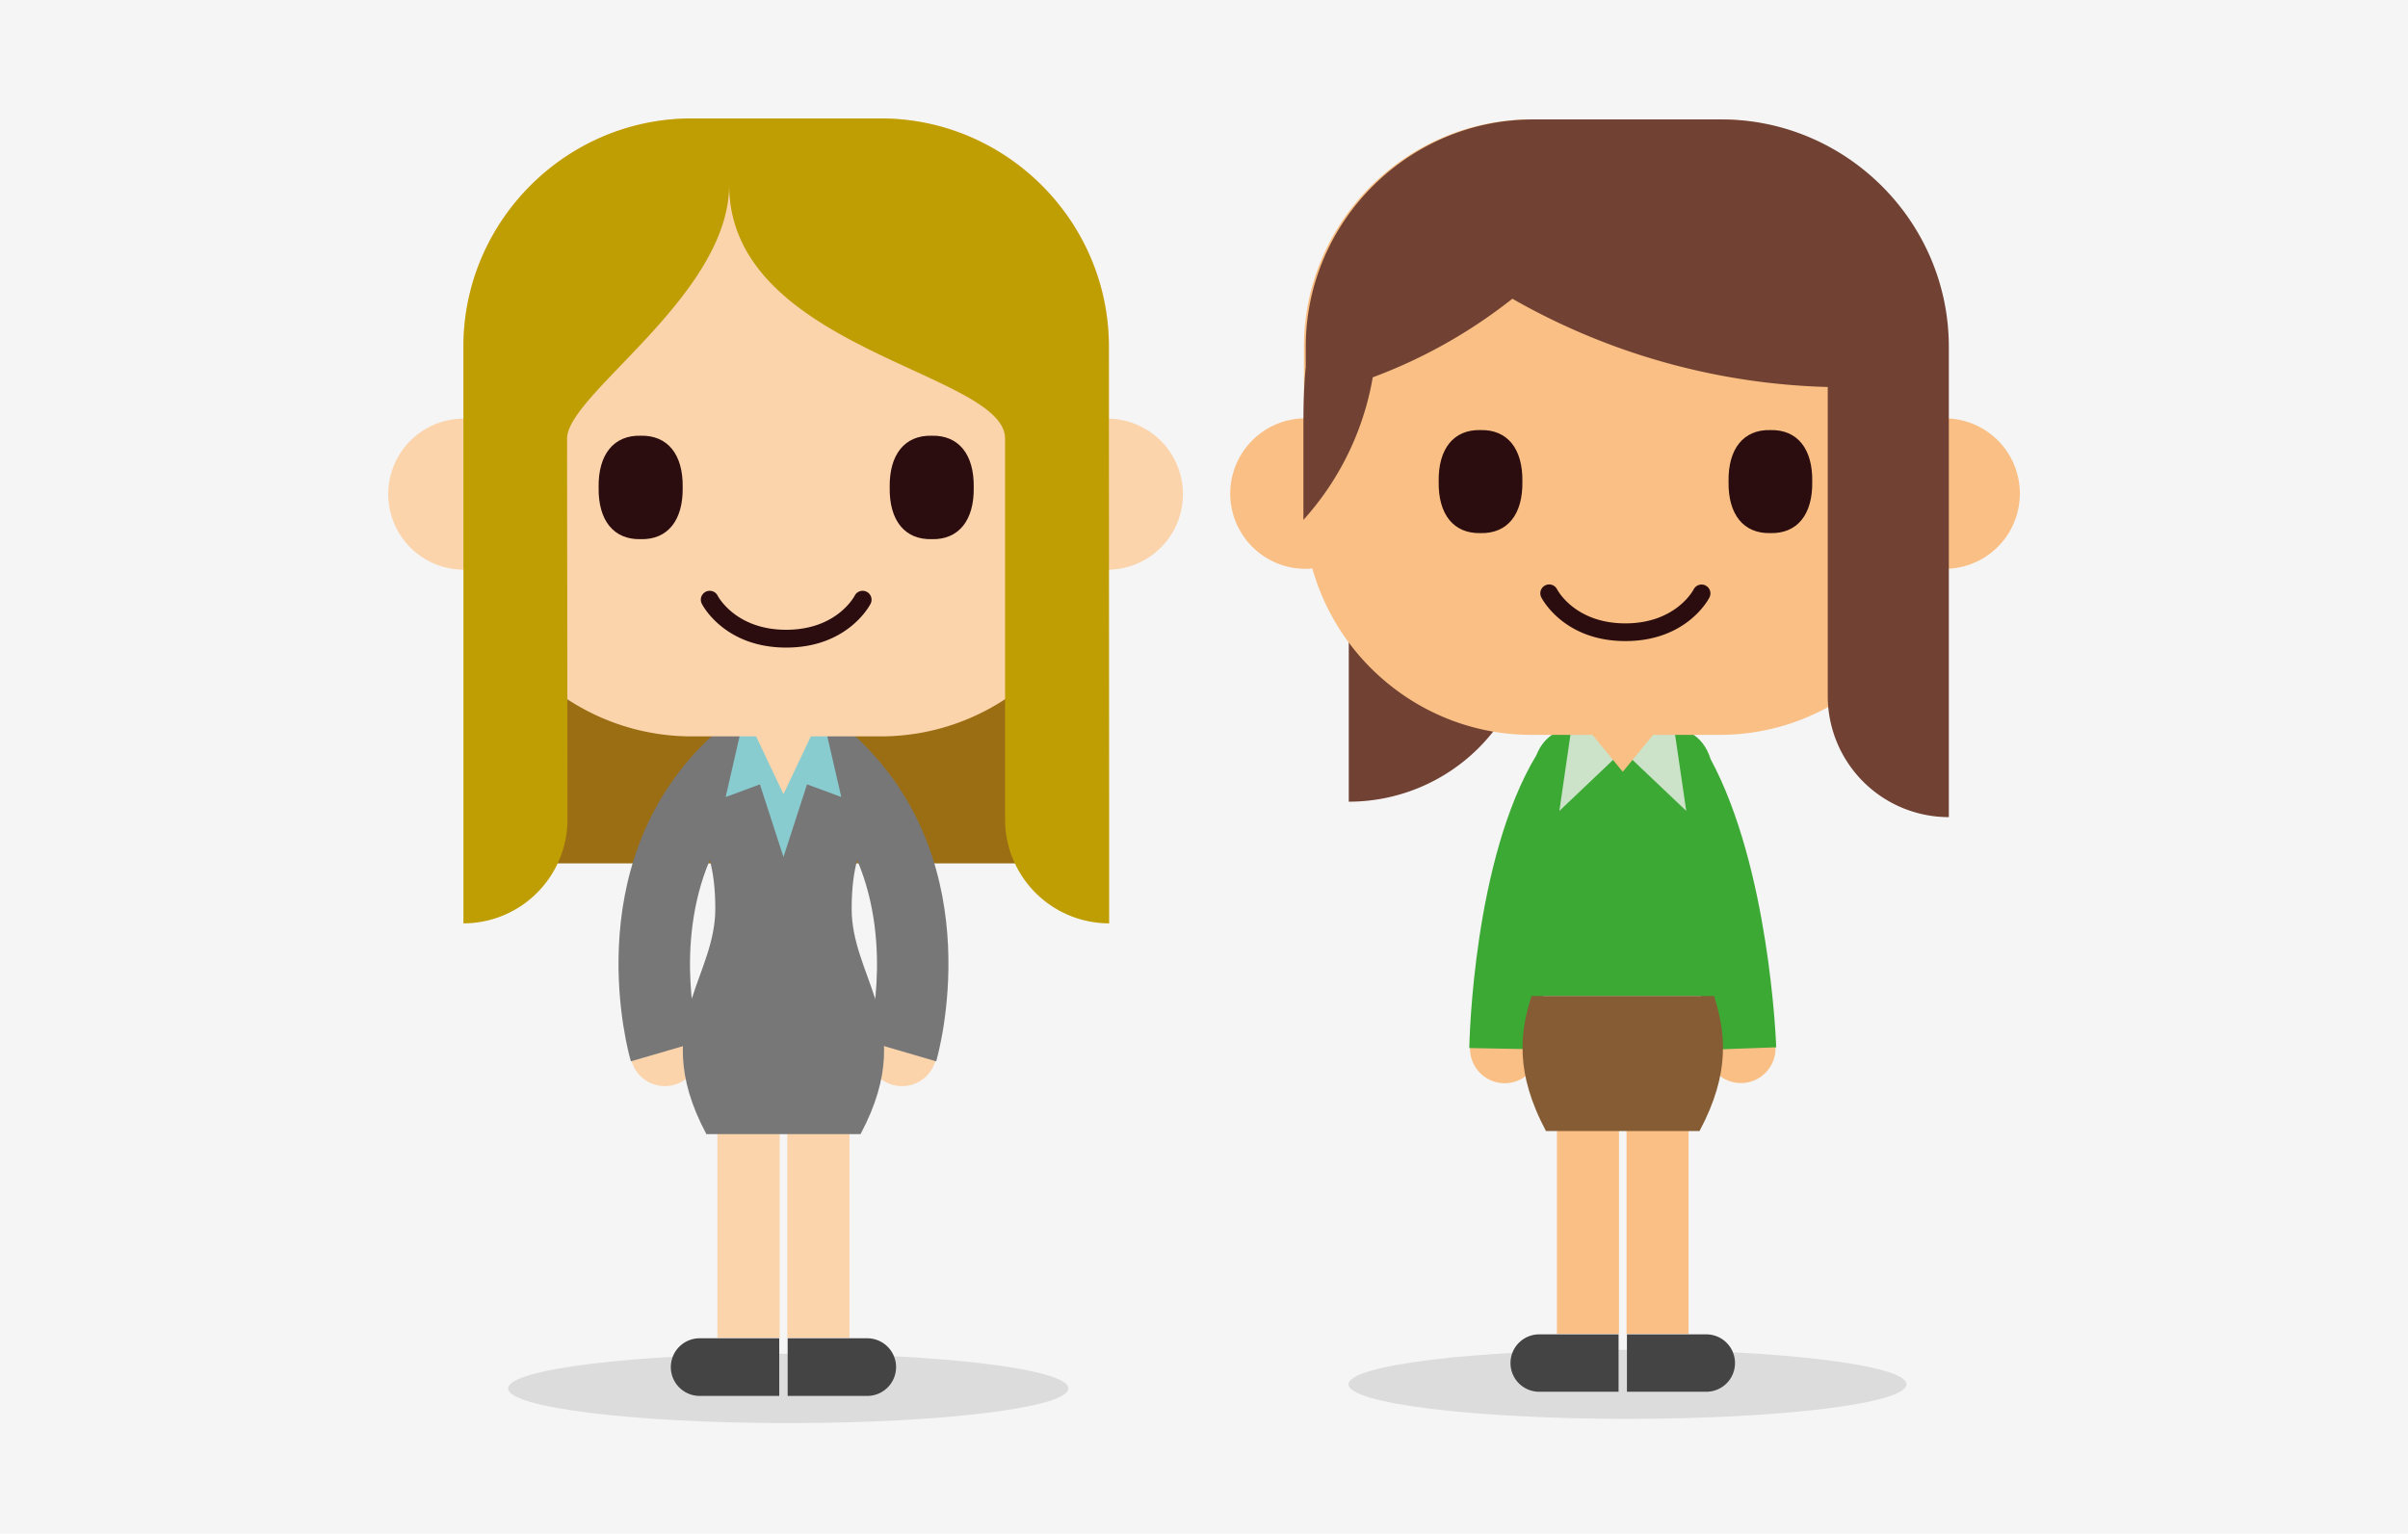 <?xml version="1.0" encoding="UTF-8"?>
<svg preserveAspectRatio="xMidYMid slice" width="1240px" height="790px" xmlns="http://www.w3.org/2000/svg" id="Layer_1" data-name="Layer 1" viewBox="0 0 1240 790">
  <defs>
    <style>.cls-1{fill:#f5f5f5;}.cls-2{fill:#f9bf84;}.cls-3{fill:#dcdcdc;}.cls-4{fill:#444;}.cls-5{fill:#3da935;}.cls-6{fill:#855c33;}.cls-7{fill:#cce3c9;}.cls-8{fill:#714233;}.cls-9{fill:#2c0d0f;}.cls-10{fill:#9b6e14;}.cls-11{fill:#fbd4ac;}.cls-12{fill:#777778;}.cls-13{fill:#89ccd0;}.cls-14{fill:#bf9e04;}</style>
  </defs>
  <title>Maura McKibbin Web Images 1240 x 790 pixels</title>
  <rect class="cls-1" width="1240" height="790"></rect>
  <path class="cls-2" d="M757,539.78a17.83,17.83,0,1,0,18.16-17.5A17.83,17.83,0,0,0,757,539.78Z"></path>
  <circle class="cls-2" cx="896.44" cy="540.11" r="17.83" transform="translate(-18.97 32.82) rotate(-2.08)"></circle>
  <ellipse class="cls-3" cx="838.1" cy="713.03" rx="143.67" ry="17.79"></ellipse>
  <rect class="cls-2" x="801.76" y="552.94" width="31.93" height="134.1"></rect>
  <path class="cls-4" d="M833.48,716.86H792.61a14.78,14.78,0,0,1-14.78-14.78h0a14.78,14.78,0,0,1,14.78-14.78h40.88Z"></path>
  <rect class="cls-2" x="837.59" y="552.94" width="31.93" height="134.1"></rect>
  <path class="cls-4" d="M837.79,716.86h40.88a14.78,14.78,0,0,0,14.77-14.78h0a14.78,14.78,0,0,0-14.77-14.78H837.79Z"></path>
  <path class="cls-5" d="M878.2,540.77l36.47-1.33C914.53,535.52,911,447,880.88,391c-4-12.72-13.71-16.88-25.59-16.88H816c-11.18,0-20.4,3.72-24.81,14.78-32.44,53.77-34.51,146.82-34.58,150.93l36.48.66c.12-6.52.63-16.12,1.72-27.41h81.14C877.74,529.35,878.19,540.46,878.2,540.77Z"></path>
  <path class="cls-6" d="M796.11,582.58h79.06c16.13-30.19,13.35-51,7.47-69.56h-94C782.76,531.57,780,552.4,796.11,582.58Z"></path>
  <path class="cls-7" d="M803,417.68l30.41-28.89V374.07H813.71c-1.49,0-3,.09-4.41.23Z"></path>
  <path class="cls-7" d="M868.33,417.68l-30.41-28.89V374.07h19.65c1.49,0,3,.09,4.41.23Z"></path>
  <path class="cls-2" d="M835.64,397.53l19.22-23.42c-.55,0-1.1,0-1.66,0H818.07c-.56,0-1.1,0-1.66,0Z"></path>
  <path class="cls-8" d="M694.55,206.54a94.63,94.63,0,0,1,94.64-94.64V318.29a94.64,94.64,0,0,1-94.64,94.64V206.54Z"></path>
  <path class="cls-2" d="M1002.61,215.52V178.66c0-64.43-52.71-117.14-117.14-117.14H788.6c-64.42,0-117.14,52.71-117.14,117.14v36.82a38.76,38.76,0,0,0,.48,77.51,38,38,0,0,0,3.86-.2c13.83,49.29,59.25,85.72,112.8,85.72h96.88c53.53,0,98.95-36.41,112.78-85.68,1.06.08,2.13.16,3.22.16a38.75,38.75,0,0,0,1.14-77.48Z"></path>
  <path class="cls-8" d="M886.42,61.52H789.54c-64.43,0-117.14,52.71-117.14,117.14V189c-.78,7.79-1.2,17.25-1.2,29v49.78a146.59,146.59,0,0,0,35.7-73.43,264.08,264.08,0,0,0,71.9-40.48,346,346,0,0,0,162.4,45.46v159.2a62.35,62.35,0,0,0,62.35,62.35V178.66C1003.56,114.24,950.85,61.52,886.42,61.52Z"></path>
  <path class="cls-9" d="M783.95,248.06c.27,17-7.76,26.87-21.55,26.53-13.8.33-21.83-9.56-21.55-26.53-.27-17,7.76-26.88,21.55-26.54C776.18,221.19,784.22,231.08,783.95,248.06Z"></path>
  <path class="cls-9" d="M933.21,248.06c.28,17-7.76,26.87-21.55,26.53-13.79.34-21.82-9.56-21.54-26.53-.28-17,7.75-26.88,21.54-26.54C925.45,221.19,933.49,231.08,933.21,248.06Z"></path>
  <path class="cls-9" d="M837,330.2c-31.5,0-42.81-21.56-43.28-22.48a4.56,4.56,0,1,1,8.13-4.13c.36.69,9.44,17.49,35.15,17.49s34.78-16.8,35.16-17.51a4.56,4.56,0,0,1,8.12,4.16C879.85,308.64,868.53,330.2,837,330.2Z"></path>
  <rect class="cls-10" x="258.73" y="299.68" width="291.57" height="145.02"></rect>
  <path class="cls-11" d="M325.21,546.54a17.91,17.91,0,1,0,12.16-22.21A17.9,17.9,0,0,0,325.21,546.54Z"></path>
  <path class="cls-11" d="M447.3,536.5a17.91,17.91,0,1,0,22.21-12.16A17.9,17.9,0,0,0,447.3,536.5Z"></path>
  <path class="cls-3" d="M550.17,715.14c0,9.86-64.59,17.86-144.25,17.86s-144.25-8-144.25-17.86,64.58-17.86,144.25-17.86S550.17,705.28,550.17,715.14Z"></path>
  <rect class="cls-11" x="369.43" y="554.4" width="32.06" height="134.64"></rect>
  <path class="cls-4" d="M401.28,719h-41a14.84,14.84,0,0,1-14.84-14.84h0a14.84,14.84,0,0,1,14.84-14.84h41Z"></path>
  <rect class="cls-11" x="405.4" y="554.4" width="32.06" height="134.64"></rect>
  <path class="cls-4" d="M405.6,719h41a14.83,14.83,0,0,0,14.83-14.84h0a14.83,14.83,0,0,0-14.83-14.84h-41Z"></path>
  <path class="cls-12" d="M443,381.66l-.22-.21c-.61-.59-1.21-1.18-1.83-1.77l-.09.1c-4.74-3.59-10.87-5-17.71-5H383.72c-6.85,0-13,1.38-17.71,5l-.09-.1c-.63.59-1.23,1.18-1.84,1.77l-.21.21c-67.19,65.24-40.23,160.92-39,165L360,536.43c-.18-.62-13.45-48.7,5.5-93.42,1.65,6.1,2.84,13.87,2.84,25.15,0,16.57-7.13,30.57-12.08,46.18h94.38c-4.95-15.6-12.07-29.61-12.07-46.18,0-11.28,1.19-19.05,2.84-25.15,19,44.72,5.68,92.8,5.51,93.38l35.17,10.28C483.26,542.58,510.22,446.89,443,381.66Z"></path>
  <path class="cls-12" d="M363.75,584.17h79.38c16.19-30.31,13.4-51.22,7.5-69.84H356.25C350.35,533,347.56,553.86,363.75,584.17Z"></path>
  <path class="cls-13" d="M425,374.87c-.62,0-1.23-.06-1.86-.06H383.72c-.63,0-1.24,0-1.86.06l-8.18,35.66L391.31,404l12.14,37.42L415.58,404l17.63,6.51Z"></path>
  <path class="cls-11" d="M403.45,409.05l16.17-34.18c-.46,0-.92-.06-1.39-.06H388.65c-.46,0-.93,0-1.39.06Z"></path>
  <path class="cls-11" d="M571.09,215.62v-37C571.09,113.93,518.17,61,453.48,61H356.21C291.53,61,238.6,113.93,238.6,178.61v37a38.91,38.91,0,0,0,.48,77.82,38.26,38.26,0,0,0,3.88-.2c13.88,49.49,59.49,86.06,113.25,86.06h97.27c53.75,0,99.34-36.56,113.23-86,1.06.08,2.14.16,3.23.16a38.9,38.9,0,0,0,1.14-77.79Z"></path>
  <path class="cls-14" d="M571,176.95C570.14,113,517.6,61,453.48,61H356.21c-64.16,0-116.71,52.07-117.57,116l0,245v53.6a53.6,53.6,0,0,0,53.59-53.6s-.21-173.21-.21-196.1,83.46-73.64,83.46-130.7c0,84.9,142.08,96.35,142.08,130.7s0,196.1,0,196.1a53.61,53.61,0,0,0,53.6,53.6v-53.6Z"></path>
  <path class="cls-9" d="M351.55,251.07c.27,17-7.8,27-21.64,26.64-13.85.34-21.91-9.59-21.65-26.64-.27-17,7.8-27,21.65-26.64C343.75,224.1,351.82,234,351.55,251.07Z"></path>
  <path class="cls-9" d="M501.42,251.07c.28,17-7.8,27-21.64,26.64-13.84.34-21.9-9.59-21.63-26.64-.28-17,7.79-27,21.63-26.64C493.62,224.1,501.69,234,501.42,251.07Z"></path>
  <path class="cls-9" d="M404.85,333.55c-31.64,0-43-21.65-43.46-22.58a4.58,4.58,0,0,1,8.17-4.15c.37.69,9.48,17.56,35.29,17.56s34.92-16.87,35.29-17.58A4.58,4.58,0,0,1,448.3,311C447.83,311.9,436.48,333.55,404.85,333.55Z"></path>
</svg>
